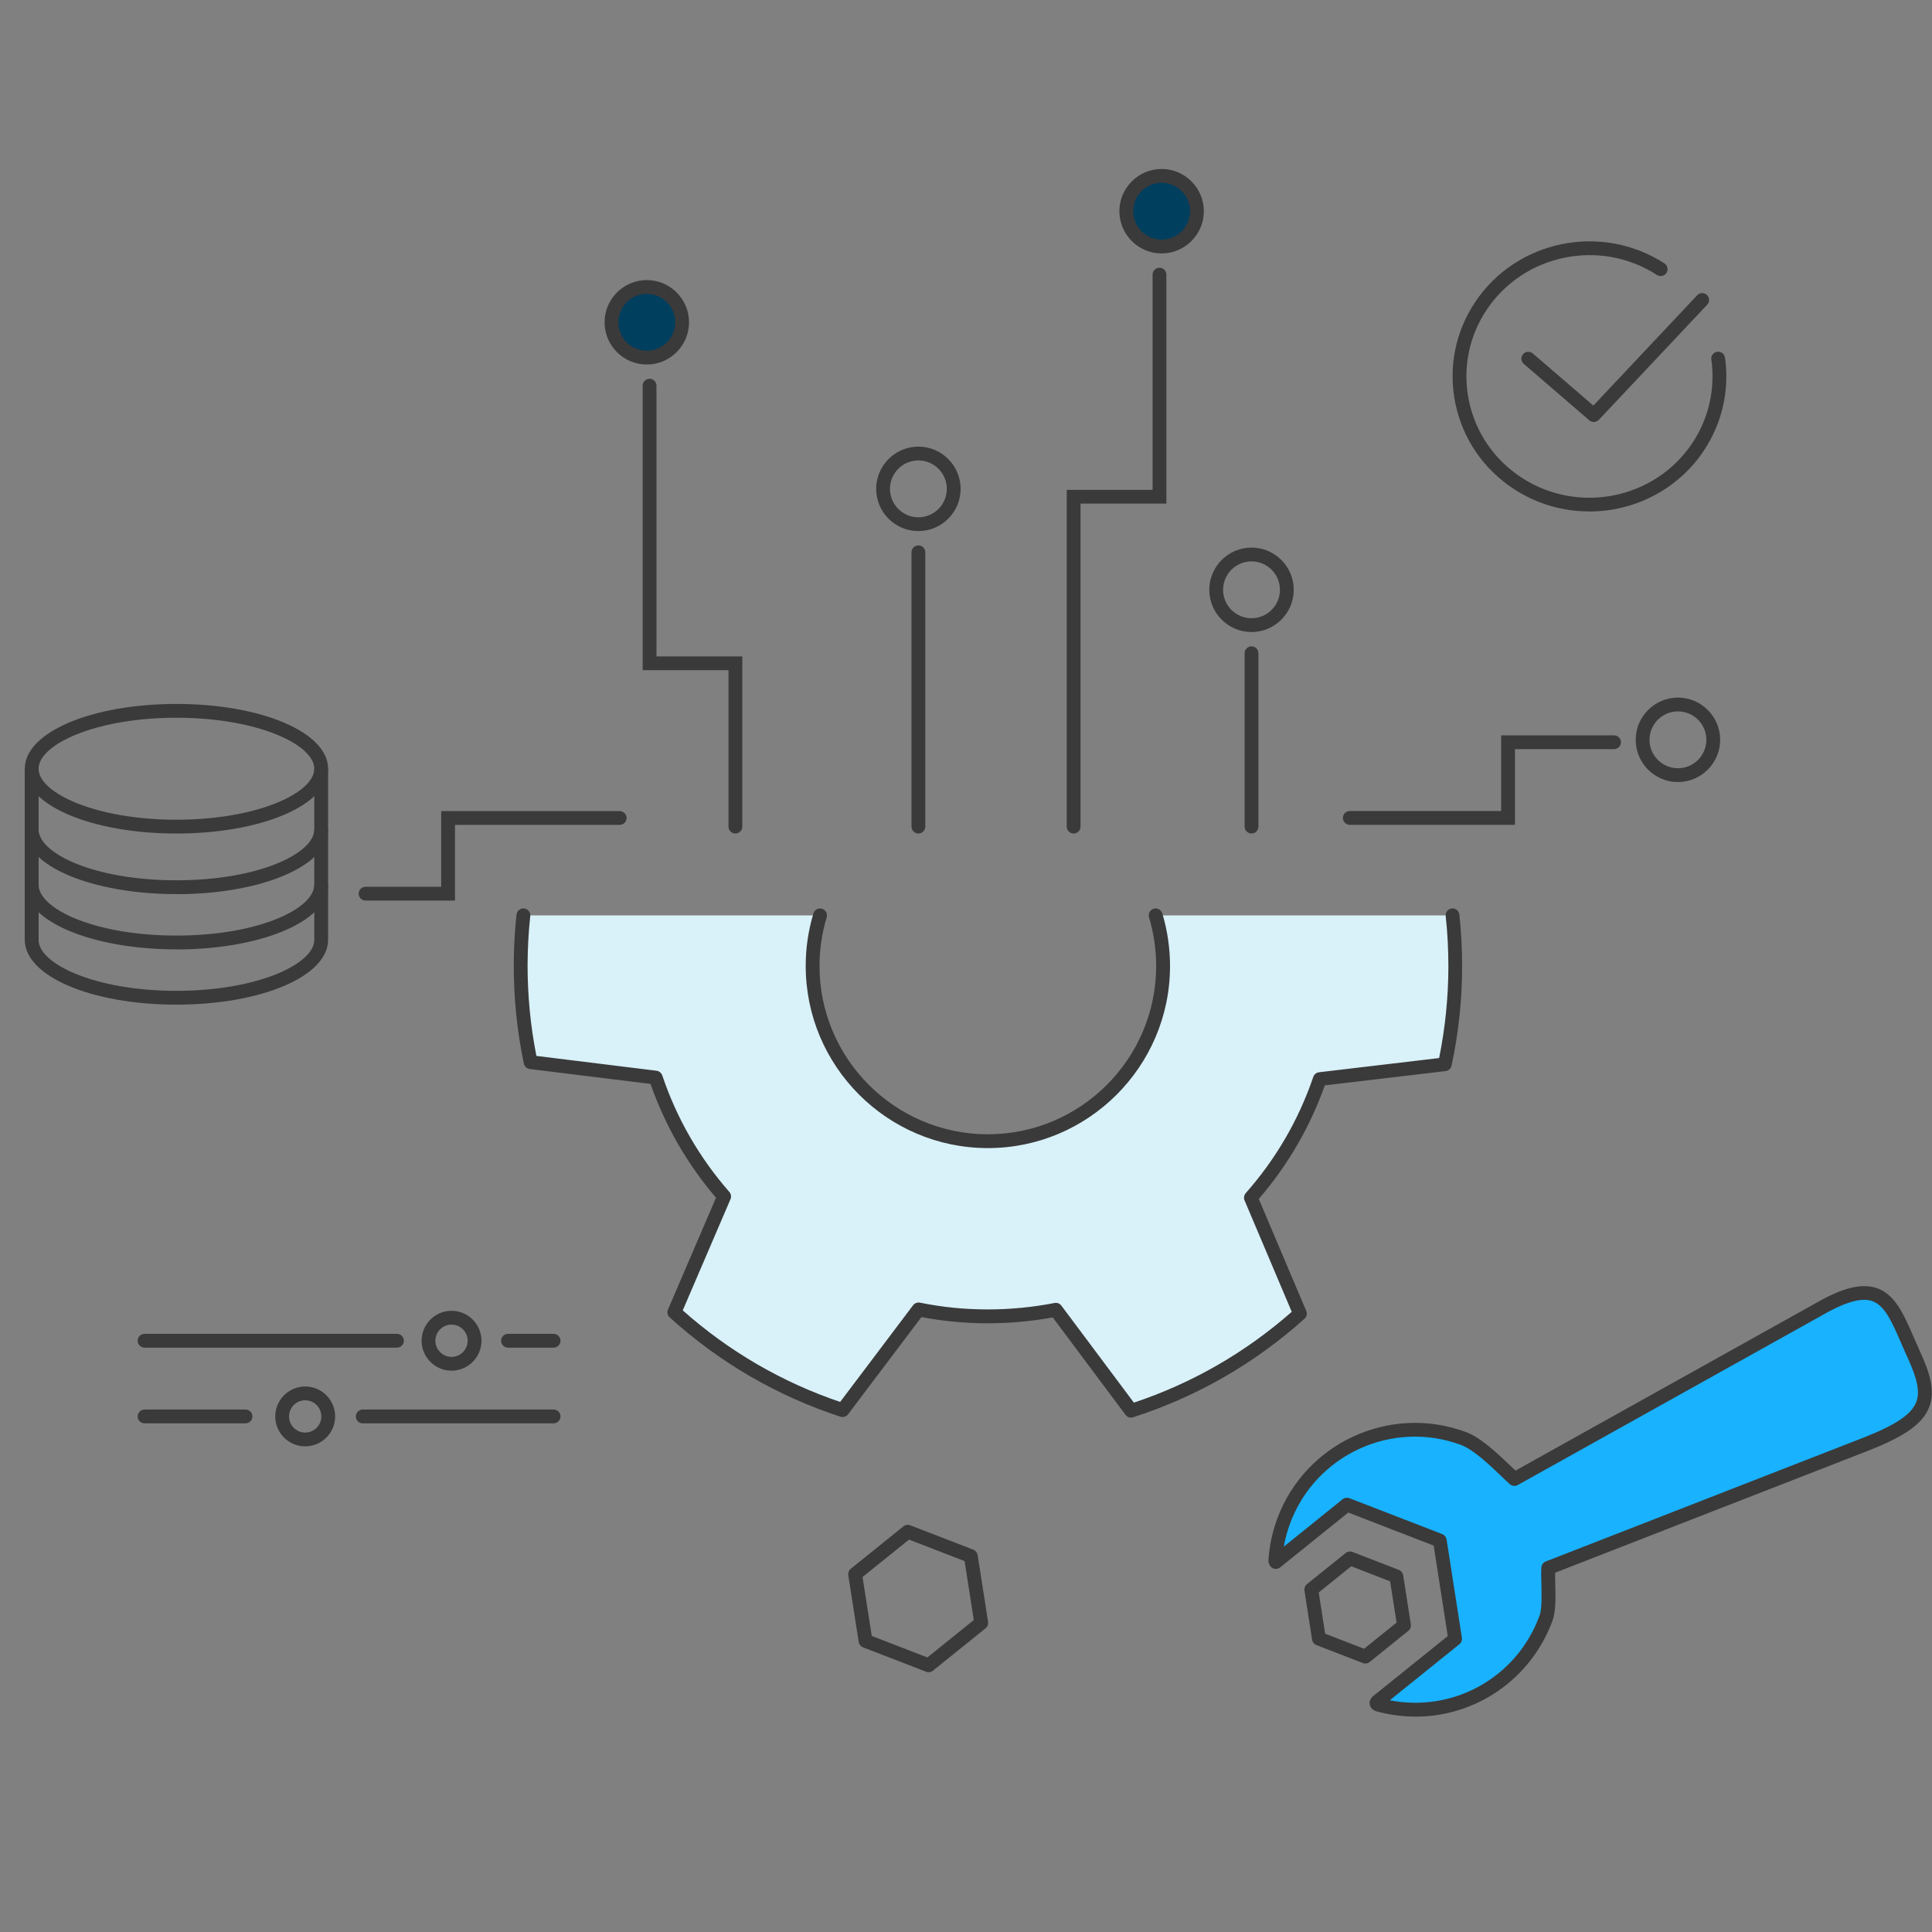 <?xml version="1.0" encoding="utf-8"?>
<svg xmlns="http://www.w3.org/2000/svg" id="a" viewBox="0 0 280 280">
  <rect x="0" y="0" width="280" height="280" fill="#808080" stroke="none"/>
  <path d="m210.49,132.67h-43c.7,2.34,1.08,4.82,1.07,7.39-.02,14.03-11.42,25.37-25.45,25.34-14.02-.04-25.36-11.43-25.33-25.45.01-2.53.38-4.98,1.08-7.28h-43c-.26,2.35-.39,4.75-.4,7.17-.01,4.84.49,9.56,1.44,14.11l18.12,2.24c2.15,6.41,5.55,12.24,9.91,17.22l-7.2,16.79c6.96,6.31,15.24,11.18,24.38,14.17l11-14.58c3.21.65,6.54.99,9.95,1,3.4,0,6.72-.32,9.94-.95l10.93,14.63c9.16-2.95,17.46-7.78,24.45-14.06l-7.12-16.81c4.38-4.96,7.8-10.79,9.99-17.19l18.13-2.15c.97-4.55,1.5-9.26,1.5-14.09.01-2.54-.12-5.04-.39-7.5Z" fill="#d9f1f9" stroke-width="0"/>
  <path d="m243.18,113.34c-3.38,0-6.12-2.75-6.12-6.12s2.75-6.12,6.12-6.12,6.12,2.75,6.12,6.12-2.75,6.12-6.12,6.12Zm0-10.24c-2.27,0-4.12,1.85-4.12,4.12s1.85,4.12,4.12,4.12,4.12-1.85,4.12-4.12-1.85-4.12-4.12-4.12Z" fill="#3a3a3a" stroke-width="0"/>
  <path d="m133.1,76.97c-3.38,0-6.12-2.75-6.12-6.12s2.75-6.12,6.12-6.12,6.12,2.75,6.12,6.12-2.75,6.12-6.12,6.12Zm0-10.24c-2.27,0-4.12,1.85-4.12,4.12s1.85,4.12,4.12,4.12,4.12-1.85,4.12-4.12-1.85-4.12-4.12-4.12Z" fill="#3a3a3a" stroke-width="0"/>
  <path d="m181.38,91.6c-3.38,0-6.12-2.75-6.12-6.12s2.75-6.12,6.12-6.12,6.12,2.75,6.12,6.12-2.75,6.12-6.12,6.12Zm0-10.24c-2.27,0-4.12,1.85-4.12,4.12s1.85,4.12,4.12,4.12,4.12-1.85,4.12-4.12-1.85-4.12-4.12-4.12Z" fill="#3a3a3a" stroke-width="0"/>
  <circle cx="93.73" cy="46.71" r="5.12" fill="#003f5e" stroke-width="0"/>
  <path d="m93.74,52.83c-3.38,0-6.12-2.75-6.12-6.12s2.75-6.12,6.12-6.12,6.12,2.75,6.12,6.12-2.75,6.12-6.12,6.12Zm0-10.24c-2.27,0-4.12,1.85-4.12,4.12s1.85,4.12,4.12,4.12,4.12-1.85,4.12-4.12-1.85-4.12-4.12-4.12Z" fill="#3a3a3a" stroke-width="0"/>
  <circle cx="168.35" cy="30.61" r="5.12" fill="#003f5e" stroke-width="0"/>
  <path d="m168.35,36.73c-3.38,0-6.12-2.75-6.12-6.12s2.75-6.12,6.12-6.12,6.12,2.75,6.12,6.12-2.75,6.12-6.12,6.12Zm0-10.24c-2.27,0-4.12,1.85-4.12,4.12s1.85,4.12,4.12,4.12,4.12-1.85,4.12-4.12-1.85-4.12-4.12-4.12Z" fill="#3a3a3a" stroke-width="0"/>
  <path d="m44.23,209.62c-2.39,0-4.34-1.95-4.34-4.34s1.95-4.34,4.34-4.34,4.34,1.95,4.34,4.34-1.95,4.34-4.34,4.34Zm0-6.68c-1.29,0-2.34,1.05-2.34,2.34s1.05,2.34,2.34,2.34,2.34-1.05,2.34-2.34-1.05-2.34-2.34-2.34Z" fill="#3a3a3a" stroke-width="0"/>
  <path d="m80.23,206.28h-27.66c-.55,0-1-.45-1-1s.45-1,1-1h27.66c.55,0,1,.45,1,1s-.45,1-1,1Z" fill="#3a3a3a" stroke-width="0"/>
  <path d="m35.58,206.28h-14.63c-.55,0-1-.45-1-1s.45-1,1-1h14.63c.55,0,1,.45,1,1s-.45,1-1,1Z" fill="#3a3a3a" stroke-width="0"/>
  <path d="m65.44,198.65c-2.39,0-4.34-1.95-4.34-4.34s1.95-4.34,4.34-4.34,4.34,1.95,4.34,4.34-1.95,4.34-4.34,4.34Zm0-6.68c-1.29,0-2.34,1.05-2.34,2.34s1.05,2.34,2.34,2.34,2.34-1.05,2.34-2.34-1.05-2.34-2.34-2.34Z" fill="#3a3a3a" stroke-width="0"/>
  <path d="m80.23,195.31h-6.61c-.55,0-1-.45-1-1s.45-1,1-1h6.61c.55,0,1,.45,1,1s-.45,1-1,1Z" fill="#3a3a3a" stroke-width="0"/>
  <path d="m57.52,195.31H20.95c-.55,0-1-.45-1-1s.45-1,1-1h36.58c.55,0,1,.45,1,1s-.45,1-1,1Z" fill="#3a3a3a" stroke-width="0"/>
  <path d="m25.57,120.8c-12.33,0-21.98-4.12-21.98-9.39s9.65-9.39,21.98-9.39,21.98,4.12,21.98,9.39-9.65,9.39-21.98,9.39Zm0-16.78c-11.77,0-19.98,3.9-19.98,7.39s8.21,7.39,19.98,7.39,19.98-3.9,19.98-7.39-8.21-7.39-19.98-7.39Z" fill="#3a3a3a" stroke-width="0"/>
  <path d="m25.57,129.58c-11.04,0-20.19-3.34-21.74-7.94-.16-.47-.24-.96-.24-1.45h2c0,.27.04.54.14.81,1.09,3.24,8.81,6.58,19.84,6.58s18.75-3.34,19.84-6.58c.09-.27.14-.54.14-.81h2c0,.49-.08.98-.24,1.46-1.55,4.6-10.69,7.94-21.74,7.94Z" fill="#3a3a3a" stroke-width="0"/>
  <path d="m25.57,137.59c-11.04,0-20.19-3.34-21.74-7.94-.16-.47-.24-.96-.24-1.45h2c0,.27.04.54.14.81,1.09,3.24,8.81,6.58,19.84,6.58s18.75-3.34,19.84-6.58c.09-.27.14-.54.14-.81h2c0,.49-.08.98-.24,1.46-1.55,4.6-10.69,7.94-21.74,7.94Z" fill="#3a3a3a" stroke-width="0"/>
  <path d="m25.57,145.6c-12.33,0-21.98-4.12-21.98-9.39v-23.66h2v23.66c0,3.5,8.21,7.39,19.98,7.39s19.98-3.9,19.98-7.39v-24.81h2v24.81c0,5.27-9.65,9.39-21.98,9.39Z" fill="#3a3a3a" stroke-width="0"/>
  <rect x="3.59" y="111.4" width="2" height="24.81" fill="#3a3a3a" stroke-width="0"/>
  <polygon points="195.66 225.85 202.37 228.45 203.48 235.57 197.87 240.09 191.16 237.49 190.05 230.37 195.66 225.85" fill="none" stroke-width="0"/>
  <path d="m197.87,241.09c-.12,0-.24-.02-.36-.07l-6.72-2.6c-.33-.13-.57-.43-.63-.78l-1.11-7.12c-.05-.35.08-.71.36-.93l5.61-4.52c.28-.22.66-.28.99-.15l6.72,2.6c.33.13.57.43.63.78l1.11,7.12c.05.35-.08.71-.36.93l-5.61,4.52c-.18.15-.4.22-.63.22Zm-5.82-4.32l5.64,2.18,4.71-3.79-.93-5.98-5.64-2.18-4.71,3.79.93,5.98Z" fill="#3a3a3a" stroke-width="0"/>
  <path d="m199.66,246.57l11.23-9.05-2.22-14.25-13.45-5.2-10.32,8.31-.08-.17c.12-1.92.51-3.85,1.21-5.74,3.88-10.5,15.53-15.87,26.03-12,2.51.93,5.55,4.2,7.42,5.89l45.1-25.16c8.85-4.72,9.75.56,12.75,7.07h0c3,6.51,2.47,9.34-6.87,13l-46.07,17.96c-.15,1.8.32,5.5-.33,7.27-3.66,9.92-14.26,15.26-24.28,12.56-.59-.16-.12-.5-.12-.5Z" fill="#19b2ff" stroke-width="0"/>
  <path d="m205.14,248.78c-1.85,0-3.74-.24-5.61-.75-.79-.22-.98-.77-1.02-.99-.1-.55.21-1,.54-1.26l10.77-8.67-2.04-13.11-12.38-4.79-9.87,7.95c-.23.19-.54.27-.84.2-.3-.06-.55-.26-.68-.53l-.08-.17c-.08-.16-.11-.33-.1-.51.13-2.07.56-4.1,1.27-6.03,4.06-11,16.32-16.65,27.32-12.59,2.2.81,4.59,3.1,6.51,4.93.25.23.48.46.71.67l44.47-24.8c3.41-1.82,5.91-2.33,7.91-1.64,2.64.92,3.87,3.76,5.3,7.04.3.68.61,1.4.94,2.13,1.47,3.19,2.25,5.79,1.31,8.13-.95,2.36-3.48,4.16-8.72,6.22l-45.47,17.72c0,.49,0,1.06.02,1.66.05,1.84.1,3.92-.39,5.27-3.16,8.57-11.16,13.93-19.86,13.93Zm-3.7-2.36c9.22,1.79,18.38-3.29,21.68-12.26.36-.98.31-2.94.27-4.52-.03-.93-.05-1.81,0-2.49.03-.38.28-.71.63-.85l46.08-17.96c4.61-1.81,6.88-3.33,7.6-5.1.58-1.45.23-3.29-1.27-6.55-.34-.74-.66-1.47-.96-2.17-1.29-2.97-2.31-5.31-4.12-5.95-1.42-.5-3.47,0-6.29,1.5l-45.09,25.15c-.37.21-.84.16-1.16-.13-.38-.34-.81-.75-1.27-1.19-1.69-1.62-4.01-3.83-5.83-4.5-9.96-3.68-21.07,1.44-24.75,11.41-.4,1.08-.7,2.2-.9,3.34l8.52-6.87c.28-.22.66-.28.99-.15l13.45,5.2c.33.13.57.43.63.78l2.22,14.25c.05.35-.08.71-.36.93l-10.08,8.12Zm-1.78.15h0,0Z" fill="#3a3a3a" stroke-width="0"/>
  <path d="m231,61.17c-.23,0-.46-.08-.65-.24l-9.51-8.19c-.42-.36-.47-.99-.11-1.41.36-.42.99-.46,1.41-.11l8.78,7.56,15.05-15.99c.38-.4,1.01-.42,1.41-.04.4.38.42,1.01.04,1.41l-15.7,16.68c-.2.21-.46.31-.73.31Z" fill="#3a3a3a" stroke-width="0"/>
  <path d="m230.32,74.12c-3.73,0-7.49-1.03-10.83-3.19-4.45-2.88-7.49-7.29-8.56-12.44-1.06-5.11-.05-10.32,2.84-14.68,5.99-9.02,18.31-11.55,27.45-5.64.46.3.6.92.3,1.38s-.92.6-1.38.3c-8.23-5.32-19.31-3.04-24.7,5.07-2.6,3.91-3.5,8.59-2.55,13.17.96,4.62,3.69,8.58,7.69,11.17,8.23,5.32,19.31,3.05,24.7-5.07,2.37-3.57,3.34-7.86,2.74-12.08-.08-.55.3-1.05.85-1.13.54-.08,1.05.3,1.13.85.67,4.71-.41,9.49-3.06,13.47-3.8,5.72-10.15,8.83-16.62,8.83Z" fill="#3a3a3a" stroke-width="0"/>
  <path d="m134.58,242.35c-.12,0-.24-.02-.36-.07l-9.14-3.53c-.33-.13-.57-.43-.63-.78l-1.51-9.68c-.05-.35.08-.71.36-.93l7.63-6.15c.28-.22.66-.28.99-.15l9.14,3.53c.33.13.57.43.63.78l1.51,9.68c.05.35-.08.71-.36.93l-7.63,6.15c-.18.15-.4.22-.63.22Zm-8.24-5.26l8.06,3.12,6.73-5.42-1.33-8.54-8.06-3.12-6.73,5.42,1.33,8.54Z" fill="#3a3a3a" stroke-width="0"/>
  <path d="m163.93,205.46c-.31,0-.61-.14-.8-.4l-10.56-14.13c-3.1.57-6.26.85-9.41.85h-.1c-3.2,0-6.4-.31-9.52-.9l-10.63,14.09c-.26.34-.7.48-1.11.35-9.21-3.02-17.54-7.86-24.74-14.39-.32-.29-.42-.74-.25-1.14l6.96-16.21c-4.19-4.91-7.38-10.45-9.49-16.49l-17.5-2.16c-.42-.05-.77-.37-.86-.79-.98-4.68-1.47-9.5-1.46-14.31,0-2.46.14-4.91.4-7.28.06-.55.54-.94,1.1-.89.55.06.95.55.89,1.1-.25,2.3-.38,4.68-.39,7.07,0,4.44.42,8.87,1.28,13.2l17.41,2.15c.38.05.7.31.83.67,2.09,6.22,5.36,11.91,9.72,16.89.25.29.32.7.17,1.05l-6.92,16.12c6.69,5.94,14.36,10.4,22.81,13.27l10.57-14.01c.23-.31.62-.45,1-.38,3.18.65,6.46.98,9.75.98h.1c3.23,0,6.48-.31,9.65-.93.37-.08.76.07.99.38l10.51,14.06c8.46-2.82,16.15-7.25,22.88-13.16l-6.84-16.15c-.15-.35-.08-.76.17-1.05,4.37-4.95,7.67-10.62,9.79-16.85.12-.36.45-.62.83-.67l17.41-2.06c.88-4.35,1.33-8.78,1.34-13.19,0-2.49-.12-4.98-.39-7.39-.06-.55.34-1.04.88-1.1.56-.06,1.04.34,1.1.88.27,2.48.41,5.04.4,7.61,0,4.78-.52,9.59-1.53,14.3-.09.42-.44.73-.86.78l-17.51,2.07c-2.15,6.05-5.36,11.58-9.57,16.46l6.88,16.23c.17.39.07.85-.25,1.13-7.24,6.5-15.59,11.3-24.81,14.27-.1.03-.2.05-.31.05Zm-20.77-39.07h-.06c-14.55-.04-26.36-11.9-26.33-26.45,0-2.59.39-5.14,1.12-7.57.16-.53.72-.82,1.25-.67.53.16.83.72.67,1.25-.68,2.24-1.03,4.59-1.04,6.99-.03,13.45,10.89,24.41,24.34,24.45h.05c13.43,0,24.37-10.91,24.4-24.33,0-2.41-.34-4.8-1.03-7.11-.16-.53.14-1.09.67-1.25.53-.16,1.09.14,1.25.67.75,2.49,1.12,5.08,1.12,7.69-.03,14.53-11.87,26.33-26.4,26.33Z" fill="#3a3a3a" stroke-width="0"/>
  <path d="m219.56,119.54h-23.94c-.55,0-1-.45-1-1s.45-1,1-1h21.94v-10.97h16.36c.55,0,1,.45,1,1s-.45,1-1,1h-14.36v10.97Z" fill="#3a3a3a" stroke-width="0"/>
  <path d="m133.1,120.8c-.55,0-1-.45-1-1v-39.76c0-.55.45-1,1-1s1,.45,1,1v39.76c0,.55-.45,1-1,1Z" fill="#3a3a3a" stroke-width="0"/>
  <path d="m155.6,120.8c-.55,0-1-.45-1-1v-48.81h12.44v-31.19c0-.55.45-1,1-1s1,.45,1,1v33.19h-12.44v46.81c0,.55-.45,1-1,1Z" fill="#3a3a3a" stroke-width="0"/>
  <path d="m65.94,130.52h-12.96c-.55,0-1-.45-1-1s.45-1,1-1h10.96v-10.97h25.87c.55,0,1,.45,1,1s-.45,1-1,1h-23.87v10.97Z" fill="#3a3a3a" stroke-width="0"/>
  <path d="m181.38,120.8c-.55,0-1-.45-1-1v-25.13c0-.55.45-1,1-1s1,.45,1,1v25.13c0,.55-.45,1-1,1Z" fill="#3a3a3a" stroke-width="0"/>
  <path d="m106.58,120.8c-.55,0-1-.45-1-1v-22.67h-12.44v-41.24c0-.55.45-1,1-1s1,.45,1,1v39.24h12.44v24.67c0,.55-.45,1-1,1Z" fill="#3a3a3a" stroke-width="0"/>
</svg>